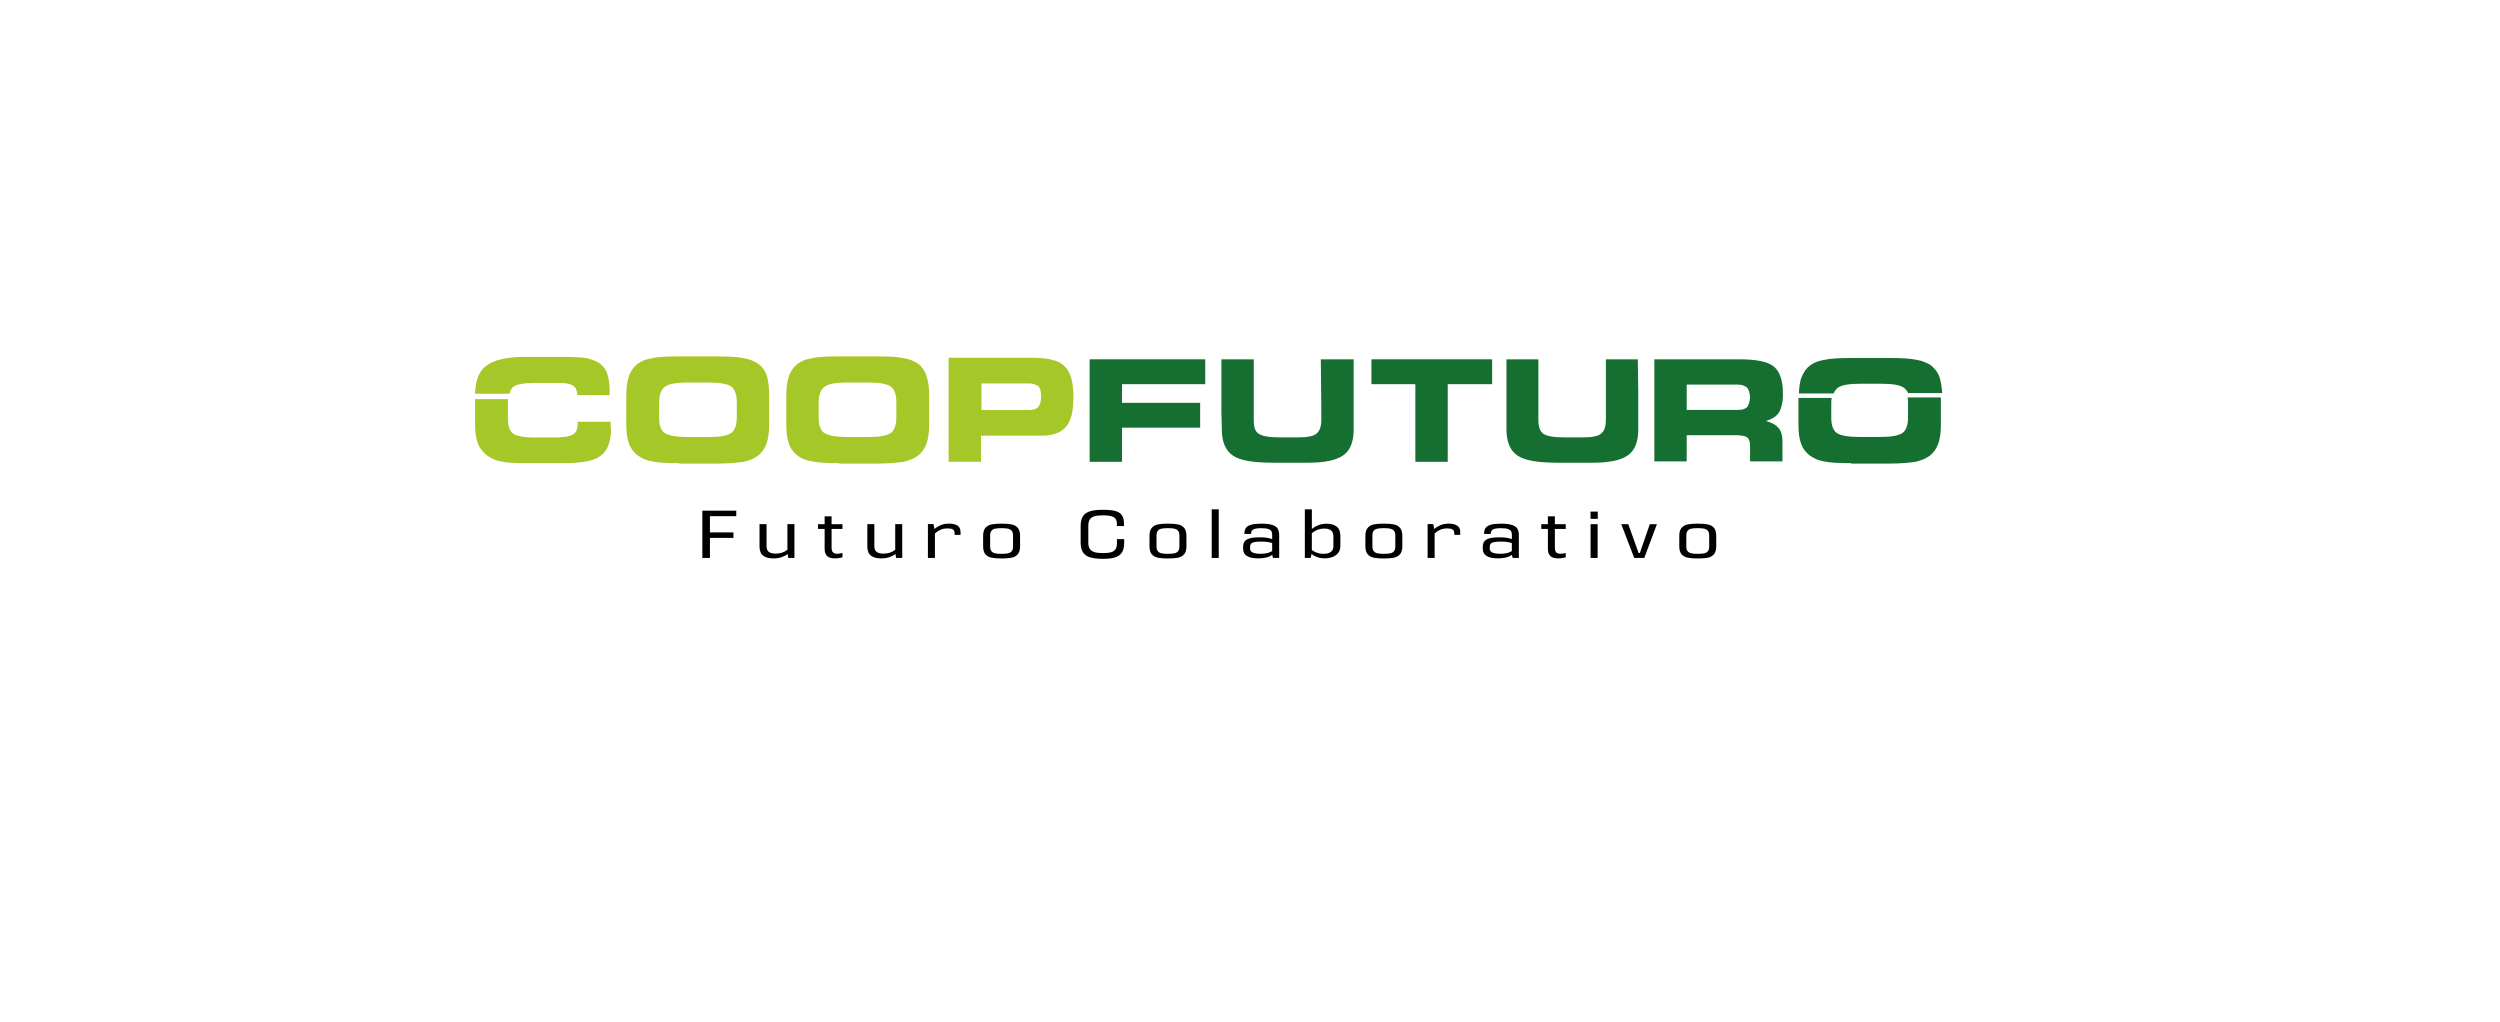 <?xml version="1.0" encoding="UTF-8"?>
<svg id="Capa_1" data-name="Capa 1" xmlns="http://www.w3.org/2000/svg" xmlns:xlink="http://www.w3.org/1999/xlink" viewBox="0 0 1428 584">
  <defs>
    <style>
      .cls-1 {
        fill: #0f6d15;
      }

      .cls-1, .cls-2, .cls-3, .cls-4, .cls-5 {
        stroke-width: 0px;
      }

      .cls-2 {
        fill: #fff;
        filter: url(#drop-shadow-1);
      }

      .cls-4 {
        fill: #a6c728;
      }

      .cls-5 {
        fill: #156f31;
      }
    </style>
    <filter id="drop-shadow-1" filterUnits="userSpaceOnUse">
      <feOffset dx="4" dy="4"/>
      <feGaussianBlur result="blur" stdDeviation="23"/>
      <feFlood flood-color="#000" flood-opacity=".45"/>
      <feComposite in2="blur" operator="in"/>
      <feComposite in="SourceGraphic"/>
    </filter>
  </defs>
  <path class="cls-2" d="M0,318.7c95.29,41.31,192.5,78.72,290.38,113.37,215.6,76.31,462.58,151.66,684.58,55.9,68.28-29.45,130.11-72.72,182.67-125.2,100.39-100.25,167.29-229.6,212.83-362.76H0v318.7Z"/>
  <g>
    <g>
      <path class="cls-4" d="M393.13,249.63h11.62c6.6,0,10.83-.77,12.94-2.32s3.17-4.63,3.17-9v-8.49c0-4.37-1.06-7.46-3.17-9-2.11-1.54-6.6-2.32-12.94-2.32h-11.89c-6.6,0-11.09.77-13.21,2.57-2.11,1.54-3.17,4.63-3.17,9.26v8.23c0,4.37,1.06,7.2,3.17,8.75,2.38,1.54,6.87,2.32,13.47,2.32h0ZM387.85,264.55c-7.13,0-12.15-.26-15.59-1.03-3.17-.51-5.81-1.8-7.92-3.34-2.38-1.8-3.96-3.86-5.02-6.69s-1.58-6.43-1.58-11.06v-15.95c0-4.89.53-9,1.58-11.83s2.64-5.15,5.02-6.95c2.11-1.54,4.75-2.57,8.19-3.09,3.43-.77,8.45-1.03,15.32-1.03h21.66c6.87,0,11.89.26,15.32,1.03,3.43.51,6.08,1.8,8.19,3.09,2.38,1.8,3.96,3.86,5.02,6.95.79,2.83,1.32,6.69,1.32,11.06v16.72c0,4.63-.53,8.23-1.58,11.06-1.06,2.83-2.64,5.15-5.02,6.95-2.11,1.54-4.75,2.57-7.92,3.34-3.43.51-8.45,1.03-15.59,1.03h-21.4v-.26Z"/>
      <path class="cls-4" d="M484.27,249.63h11.62c6.6,0,10.83-.77,12.94-2.32s3.17-4.63,3.17-9v-8.49c0-4.37-1.06-7.46-3.17-9s-6.6-2.32-12.94-2.32h-11.89c-6.6,0-11.09.77-13.21,2.57-2.11,1.54-3.17,4.63-3.17,9.26v8.23c0,4.37,1.06,7.2,3.17,8.75,2.64,1.54,6.87,2.32,13.47,2.32h0ZM479.25,264.55c-7.13,0-12.15-.26-15.59-1.03-3.17-.51-5.81-1.54-7.92-3.09-2.38-1.8-3.96-3.86-5.02-6.69s-1.58-6.43-1.58-11.06v-16.21c0-4.89.53-9,1.58-11.83,1.06-2.83,2.64-5.15,5.02-6.95,2.11-1.54,4.75-2.57,8.19-3.09,3.43-.77,8.45-1.03,15.32-1.03h21.66c6.87,0,11.89.26,15.32,1.03,3.43.51,6.08,1.8,8.19,3.09,2.11,1.8,3.96,4.12,4.75,6.95,1.06,2.83,1.58,6.69,1.58,11.06v16.72c0,4.63-.53,8.23-1.58,11.06-1.06,2.83-2.64,5.15-5.02,6.95-2.11,1.54-4.75,2.57-7.92,3.34-3.43.51-8.45,1.03-15.59,1.03h-21.4v-.26h0Z"/>
      <path class="cls-4" d="M587.82,219.02h-27.21v15.18h27.21c2.38,0,4.23-.51,5.28-1.8s1.58-3.34,1.58-6.43c0-2.32-.53-4.12-1.58-5.4-1.32-.77-2.91-1.54-5.28-1.54h0ZM588.35,204.35c4.23,0,7.4.26,9.77.51,2.38.51,4.49,1.03,6.34,1.8,3.17,1.54,5.28,3.86,6.6,6.95s2.11,7.46,2.11,12.86c0,8.23-1.32,13.89-4.23,17.24-2.64,3.34-7.4,5.15-14,5.15h-34.61v14.92h-18.49v-59.43h46.49Z"/>
      <path class="cls-4" d="M348.23,222.88v2.83h-18.5v-.78c-.26-2.05-.79-3.6-2.37-4.63-1.59-1.03-3.97-1.55-7.4-1.55h-14.79c-6.34,0-10.3.78-12.15,2.32-1.01.98-1.53,2.19-2.04,3.85h-19.63v-.24c.27-7.46,2.38-12.86,6.34-15.69,4.23-3.35,11.63-5.15,22.46-5.15h20.6c6.61,0,11.36.26,14.53.77,3.17.78,5.55,1.8,7.4,3.09,1.85,1.55,3.43,3.35,4.23,5.92.79,2.57,1.32,5.66,1.32,9.26Z"/>
      <path class="cls-4" d="M349.02,245c0,3.86-.53,6.94-1.59,9.51-.79,2.32-2.37,4.37-4.49,5.92-2.11,1.54-4.49,2.57-7.92,3.09-3.44.77-8.19,1.02-14.53,1.02h-20.61c-6.34,0-11.09-.25-14-1.02-2.9-.52-5.54-1.8-7.66-3.35-2.37-1.8-4.22-4.11-5.28-6.94-1.06-2.82-1.59-6.43-1.59-10.55v-14.7h18.93c-.1.82-.17,1.68-.17,2.6v8.24c0,4.11.79,7.2,2.91,8.75,2.11,1.54,6.07,2.32,11.88,2.32h10.83c6.08,0,9.78-.52,11.63-1.8,1.85-1.03,2.64-3.35,2.64-6.44v-.77h18.75v.52c0,1.54,0,2.83.27,3.6Z"/>
    </g>
    <g>
      <path class="cls-5" d="M1027.53,224.51c.26-3.8.53-6.84,1.58-9.12,1.06-2.79,2.64-5.07,5.02-6.84,2.11-1.52,4.75-2.53,8.19-3.04,3.43-.76,8.45-1.01,15.32-1.01h21.66c6.87,0,11.89.25,15.32,1.01,3.43.51,6.08,1.77,8.19,3.04,2.11,1.77,3.96,3.8,5.02,6.84.79,2.53,1.32,5.58,1.58,9.12h-19.55c-.53-1.27-1.32-2.28-2.38-3.04-2.11-1.52-6.34-2.28-12.94-2.28h-11.89c-6.6,0-11.09.76-13.21,2.53-.79.76-1.58,1.77-2.11,3.04h-19.81v-.25Z"/>
      <path class="cls-5" d="M1057.38,264.55c-7.13,0-12.15-.25-15.59-1.01-3.17-.51-5.81-1.77-7.92-3.29-2.38-1.77-3.96-3.8-5.02-6.59-1.06-2.79-1.58-6.34-1.58-10.9v-15.46h19.02c-.26,1.01-.26,2.03-.26,3.29v8.11c0,4.31,1.06,7.1,3.17,8.62,2.11,1.52,6.6,2.28,12.94,2.28h11.62c6.6,0,10.83-.76,12.94-2.28,2.11-1.52,3.17-4.56,3.17-8.87v-8.36c0-1.01,0-2.03-.26-3.04h19.02v15.71c0,4.56-.53,8.11-1.58,10.9-1.06,2.79-2.64,5.07-5.02,6.84-2.11,1.52-4.75,2.53-7.92,3.29-3.43.51-8.45,1.01-15.59,1.01h-21.13v-.25Z"/>
      <path class="cls-5" d="M1013.12,209.3c-3.44-2.79-10.04-4.06-19.55-4.06h-48.61v58.3h18.49v-14.96h28.01c3.16,0,5.54.51,6.6,1.27,1.06,1.02,1.58,2.53,1.58,4.82v8.88h18.5v-11.92c0-3.04-.8-5.57-2.38-7.35-1.59-1.78-3.96-3.04-7.13-3.8,3.43-1.02,6.07-2.53,7.66-5.07.86-1.46,1.55-3.76,1.92-6.5.08-.6.14-1.23.19-1.87v-2.53c0-7.35-1.85-12.43-5.28-15.21ZM999.36,224.65l.28,2.39c-.26,2.53-.79,4.31-1.58,5.33-1.06,1.27-2.91,1.77-5.28,1.77h-29.33v-14.44h29.33c2.37,0,3.96.76,5.28,1.78.51.73,1.02,1.92,1.29,3.14v.05Z"/>
      <path class="cls-5" d="M935.78,223.58v21.71c0,6.84-1.85,11.91-5.81,14.7-3.7,2.78-10.57,4.31-19.81,4.31h-20.61c-11.09,0-18.75-1.27-22.72-4.06-4.22-2.78-6.34-7.86-6.34-14.95v-40.05h18.23v34.72c0,4.06,1.06,6.59,2.91,7.86,1.85,1.27,5.81,2.02,12.15,2.02h10.57c5.28,0,8.71-.76,10.3-2.27,1.85-1.53,2.64-4.06,2.64-7.86v-34.47h18.23l.26,18.34Z"/>
      <polygon class="cls-5" points="852.31 205.24 852.31 219.44 826.95 219.44 826.95 263.79 808.45 263.79 808.45 219.44 783.36 219.44 783.36 205.24 852.31 205.24"/>
      <polygon class="cls-5" points="640.86 224.51 640.86 227.29 640.89 227.29 640.89 230.09 685.53 230.09 685.53 244.28 640.89 244.28 640.89 263.79 622.4 263.79 622.4 205.24 688.44 205.24 688.44 219.44 640.89 219.44 640.89 224.51 640.86 224.51"/>
    </g>
    <path class="cls-5" d="M773.21,205.24v40.05c0,6.84-1.85,11.91-5.81,14.7-3.7,2.78-10.57,4.31-19.82,4.31h-20.6c-11.09,0-18.76-1.27-22.72-4.06-4.22-2.78-6.34-7.86-6.34-14.95l-.26-10.4v-29.65h18.49v34.72c0,4.06.79,6.59,2.91,7.86,1.84,1.27,5.81,2.02,12.15,2.02h10.56c5.29,0,8.72-.76,10.31-2.27,1.84-1.53,2.64-4.06,2.64-7.86v-6.08l-.27-28.39h18.76Z"/>
    <path class="cls-1" d="M1017.35,227.04v1.89l-.19-.02c.08-.6.14-1.23.19-1.87Z"/>
    <g>
      <path class="cls-3" d="M405.51,304.11h13.43v3.13h-13.43v11.46h-4.32v-27.01h19.37v3.16h-15.05v9.26Z"/>
      <path class="cls-3" d="M453.79,318.7h-3.51l-.39-2.28c-.85.72-1.97,1.33-3.36,1.81s-3.01.73-4.86.73c-2.44,0-4.36-.52-5.75-1.56-1.39-1.04-2.08-2.8-2.08-5.27v-12.73h4.01v12.39c0,1.67.44,2.83,1.31,3.47.88.64,2.21.96,4.01.96,2.6,0,4.8-.73,6.6-2.2v-14.63h4.01v19.29Z"/>
      <path class="cls-3" d="M475.01,312.95c0,1.11.25,1.94.75,2.51.5.57,1.33.85,2.49.85.72,0,1.71-.14,2.97-.42v2.47c-.57.15-1.26.29-2.08.41-.82.12-1.65.17-2.47.17-1.88,0-3.29-.44-4.23-1.33-.94-.89-1.41-2.24-1.41-4.07v-11.42h-3.78v-2.7h3.78v-4.51h3.97v4.51h6.21v2.7h-6.21v10.84Z"/>
      <path class="cls-3" d="M515.37,318.7h-3.51l-.39-2.28c-.85.72-1.97,1.33-3.36,1.81s-3.01.73-4.86.73c-2.44,0-4.36-.52-5.75-1.56-1.39-1.04-2.08-2.8-2.08-5.27v-12.73h4.01v12.39c0,1.67.44,2.83,1.31,3.47.88.64,2.21.96,4.01.96,2.6,0,4.8-.73,6.6-2.2v-14.63h4.01v19.29Z"/>
      <path class="cls-3" d="M548.67,303.88v1.62h-3.4v-.93c0-1.06-.34-1.78-1.02-2.16-.68-.39-1.64-.58-2.88-.58-1.65,0-3.04.26-4.19.79-1.14.53-2.19,1.23-3.15,2.1v13.97h-4.01v-19.33h3.2l.58,2.82c.87-.82,2.01-1.54,3.42-2.16,1.4-.62,3.06-.93,4.96-.93s3.52.37,4.71,1.12c1.18.75,1.77,1.97,1.77,3.67Z"/>
      <path class="cls-3" d="M566.38,299.54c1.47-.3,3.37-.44,5.71-.44s4.28.15,5.75.44,2.64.95,3.51,1.97c.87,1.02,1.31,2.53,1.31,4.53v6.02c0,2.01-.44,3.52-1.31,4.53-.88,1.02-2.05,1.67-3.51,1.97s-3.38.44-5.75.44-4.24-.15-5.71-.44c-1.47-.3-2.64-.95-3.51-1.97-.88-1.02-1.31-2.53-1.31-4.53v-6.02c0-2.01.44-3.52,1.31-4.53.87-1.02,2.04-1.67,3.51-1.97ZM566.34,314.86c.51.6,1.23,1,2.14,1.2.91.19,2.12.29,3.61.29s2.73-.1,3.65-.29c.91-.19,1.63-.59,2.14-1.2.51-.6.77-1.49.77-2.64v-6.37c0-1.18-.26-2.08-.77-2.68s-1.23-1-2.14-1.2c-.91-.19-2.13-.29-3.65-.29s-2.7.1-3.63.29c-.93.19-1.64.59-2.14,1.2-.5.6-.75,1.5-.75,2.68v6.37c0,1.16.26,2.04.77,2.64Z"/>
      <path class="cls-3" d="M640.87,315.5c-.84,1.34-2.12,2.29-3.84,2.86s-4.04.85-6.95.85-5.48-.28-7.33-.83c-1.85-.55-3.23-1.5-4.13-2.86s-1.35-3.22-1.35-5.61v-9.42c0-2.44.45-4.33,1.35-5.67.9-1.34,2.27-2.28,4.11-2.82,1.84-.54,4.3-.81,7.39-.81,2.91,0,5.21.23,6.91.68,1.7.45,2.95,1.24,3.76,2.37.81,1.13,1.22,2.73,1.22,4.79v1.47h-4.05v-1.47c0-1.72-.61-2.93-1.83-3.63-1.22-.69-3.22-1.04-6-1.04-2.11,0-3.78.18-5,.54-1.22.36-2.11.97-2.66,1.83s-.83,2.05-.83,3.57v9.65c0,1.52.28,2.71.85,3.57.57.86,1.45,1.48,2.66,1.85,1.21.37,2.86.56,4.94.56s3.58-.18,4.71-.54c1.13-.36,1.95-.96,2.45-1.79.5-.84.75-2.01.75-3.53v-2.12h4.13v2.01c0,2.37-.42,4.22-1.25,5.56Z"/>
      <path class="cls-3" d="M661.41,299.54c1.47-.3,3.37-.44,5.71-.44s4.28.15,5.75.44,2.64.95,3.51,1.97c.87,1.02,1.31,2.53,1.31,4.53v6.02c0,2.01-.44,3.52-1.31,4.53-.88,1.02-2.05,1.67-3.51,1.97s-3.38.44-5.75.44-4.24-.15-5.71-.44c-1.47-.3-2.64-.95-3.51-1.97-.88-1.02-1.31-2.53-1.31-4.53v-6.02c0-2.01.44-3.52,1.31-4.53.87-1.02,2.04-1.67,3.51-1.97ZM661.37,314.86c.51.6,1.23,1,2.14,1.2.91.19,2.12.29,3.61.29s2.73-.1,3.65-.29c.91-.19,1.63-.59,2.14-1.2.51-.6.77-1.49.77-2.64v-6.37c0-1.18-.26-2.08-.77-2.68s-1.23-1-2.14-1.2c-.91-.19-2.13-.29-3.65-.29s-2.7.1-3.63.29c-.93.19-1.64.59-2.14,1.2s-.75,1.5-.75,2.68v6.37c0,1.16.26,2.04.77,2.64Z"/>
      <path class="cls-3" d="M696.14,318.7h-4.01v-27.78h4.01v27.78Z"/>
      <path class="cls-3" d="M729.8,301.95c.58.93.87,2.15.87,3.67v13.08h-3.51l-.5-1.77c-1.75,1.34-4.37,2.01-7.87,2.01-5.81,0-8.72-1.8-8.72-5.4v-1.39c0-1.85.71-3.19,2.14-4.01s3.81-1.23,7.16-1.23c1.8,0,3.22.08,4.25.25,1.03.17,2.04.42,3.05.75v-2.51c0-.85-.16-1.53-.48-2.04-.32-.51-.94-.92-1.85-1.22s-2.24-.44-3.99-.44c-2.08,0-3.56.24-4.44.71-.88.48-1.31,1.33-1.31,2.57h-3.78v-.42c0-1.29.32-2.33.95-3.13s1.65-1.38,3.05-1.76,3.29-.56,5.65-.56c2.7,0,4.79.24,6.27.73s2.51,1.2,3.09,2.12ZM720.06,316.31c1.57,0,2.87-.14,3.9-.41s1.93-.65,2.7-1.14v-4.55c-.8-.28-1.68-.5-2.64-.64s-2.26-.21-3.88-.21-2.83.1-3.71.29c-.87.19-1.49.51-1.85.95-.36.44-.54,1.03-.54,1.78v1c0,1.11.55,1.87,1.66,2.3,1.11.42,2.56.64,4.36.64Z"/>
      <path class="cls-3" d="M765.63,306.2v5.4c0,2.39-.83,4.21-2.49,5.46-1.66,1.25-3.8,1.87-6.42,1.87-1.65,0-3.12-.24-4.42-.71-1.3-.48-2.35-1.09-3.15-1.83l-.5,2.32h-3.32v-27.78h4.01v11.19c1-.82,2.21-1.52,3.63-2.1,1.42-.58,3.01-.87,4.79-.87,2.42,0,4.33.55,5.75,1.66,1.42,1.11,2.12,2.91,2.12,5.4ZM760.31,302.99c-.88-.72-2.2-1.08-3.97-1.08-2.52,0-4.86.88-7.02,2.62v9.65c.77.59,1.72,1.1,2.86,1.52s2.35.64,3.67.64c1.88,0,3.31-.36,4.3-1.08s1.49-1.8,1.49-3.24v-5.52c0-1.62-.44-2.79-1.31-3.51Z"/>
      <path class="cls-3" d="M784.73,299.54c1.47-.3,3.37-.44,5.71-.44s4.28.15,5.75.44,2.64.95,3.51,1.97c.88,1.02,1.31,2.53,1.31,4.53v6.02c0,2.01-.44,3.52-1.31,4.53s-2.04,1.67-3.51,1.97-3.38.44-5.75.44-4.25-.15-5.71-.44c-1.47-.3-2.64-.95-3.51-1.97s-1.31-2.53-1.31-4.53v-6.02c0-2.01.44-3.52,1.31-4.53.88-1.02,2.04-1.67,3.51-1.97ZM784.69,314.86c.51.6,1.23,1,2.14,1.2.91.19,2.12.29,3.61.29s2.73-.1,3.65-.29c.91-.19,1.63-.59,2.14-1.2.51-.6.77-1.49.77-2.64v-6.37c0-1.18-.26-2.08-.77-2.68-.51-.6-1.23-1-2.14-1.2-.91-.19-2.13-.29-3.65-.29s-2.7.1-3.63.29c-.93.19-1.64.59-2.14,1.2-.5.6-.75,1.5-.75,2.68v6.37c0,1.16.26,2.04.77,2.64Z"/>
      <path class="cls-3" d="M834.08,303.88v1.62h-3.4v-.93c0-1.06-.34-1.78-1.02-2.16-.68-.39-1.64-.58-2.87-.58-1.65,0-3.04.26-4.19.79-1.14.53-2.19,1.23-3.14,2.1v13.97h-4.01v-19.33h3.2l.58,2.82c.88-.82,2.01-1.54,3.42-2.16,1.4-.62,3.05-.93,4.96-.93s3.52.37,4.71,1.12,1.78,1.97,1.78,3.67Z"/>
      <path class="cls-3" d="M866.7,301.95c.58.93.87,2.15.87,3.67v13.08h-3.51l-.5-1.77c-1.75,1.34-4.37,2.01-7.87,2.01-5.81,0-8.72-1.8-8.72-5.4v-1.39c0-1.85.71-3.19,2.14-4.01s3.81-1.23,7.16-1.23c1.8,0,3.22.08,4.25.25,1.03.17,2.04.42,3.05.75v-2.51c0-.85-.16-1.53-.48-2.04-.32-.51-.94-.92-1.85-1.22s-2.24-.44-3.99-.44c-2.08,0-3.56.24-4.44.71-.88.48-1.31,1.33-1.31,2.57h-3.78v-.42c0-1.29.32-2.33.95-3.13s1.65-1.38,3.05-1.76,3.29-.56,5.65-.56c2.7,0,4.79.24,6.27.73s2.51,1.2,3.09,2.12ZM856.96,316.31c1.57,0,2.87-.14,3.9-.41s1.93-.65,2.7-1.14v-4.55c-.8-.28-1.68-.5-2.64-.64s-2.26-.21-3.88-.21-2.83.1-3.71.29c-.87.19-1.49.51-1.85.95-.36.44-.54,1.03-.54,1.78v1c0,1.11.55,1.87,1.66,2.3,1.11.42,2.56.64,4.36.64Z"/>
      <path class="cls-3" d="M888.14,312.95c0,1.11.25,1.94.75,2.51s1.33.85,2.49.85c.72,0,1.71-.14,2.97-.42v2.47c-.57.15-1.26.29-2.08.41-.82.12-1.65.17-2.47.17-1.88,0-3.29-.44-4.23-1.33-.94-.89-1.41-2.24-1.41-4.07v-11.42h-3.78v-2.7h3.78v-4.51h3.98v4.51h6.21v2.7h-6.21v10.84Z"/>
      <path class="cls-3" d="M912.64,296.36h-4.13v-4.13h4.13v4.13ZM912.56,318.7h-4.01v-19.29h4.01v19.29Z"/>
      <path class="cls-3" d="M939.22,318.7h-5.75l-7.41-19.29h4.01l5.9,16.48h.7l5.71-16.48h4.05l-7.22,19.29Z"/>
      <path class="cls-3" d="M964.03,299.54c1.47-.3,3.37-.44,5.71-.44s4.28.15,5.75.44,2.64.95,3.51,1.97c.88,1.02,1.31,2.53,1.31,4.53v6.02c0,2.01-.44,3.52-1.31,4.53s-2.04,1.67-3.51,1.97-3.38.44-5.75.44-4.25-.15-5.71-.44c-1.47-.3-2.64-.95-3.51-1.97s-1.31-2.53-1.31-4.53v-6.02c0-2.01.44-3.52,1.31-4.53.88-1.02,2.04-1.67,3.51-1.97ZM963.99,314.86c.51.6,1.23,1,2.14,1.2.91.19,2.12.29,3.61.29s2.73-.1,3.65-.29c.91-.19,1.63-.59,2.14-1.2.51-.6.77-1.49.77-2.64v-6.37c0-1.18-.26-2.08-.77-2.68-.51-.6-1.23-1-2.14-1.2-.91-.19-2.13-.29-3.65-.29s-2.7.1-3.63.29c-.93.19-1.64.59-2.14,1.2-.5.6-.75,1.5-.75,2.68v6.37c0,1.16.26,2.04.77,2.64Z"/>
    </g>
  </g>
</svg>